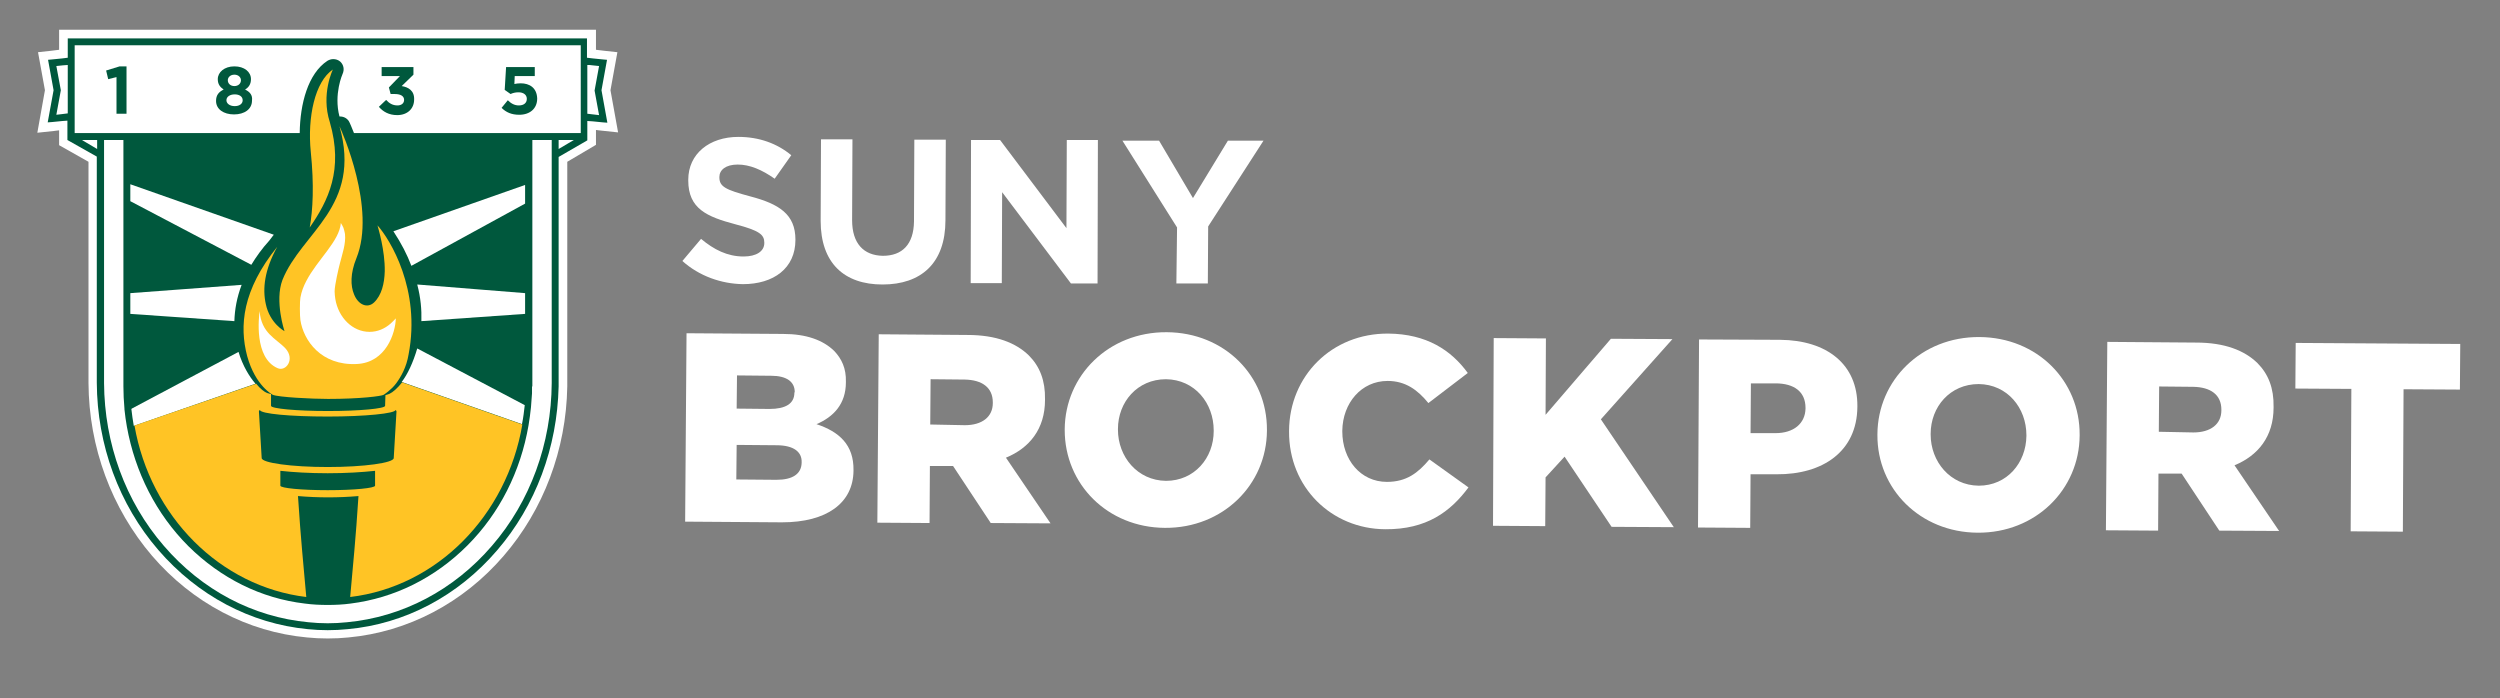 <?xml version="1.0" encoding="utf-8"?>
<!-- Generator: Adobe Illustrator 24.0.3, SVG Export Plug-In . SVG Version: 6.00 Build 0)  -->
<svg version="1.1" id="Horizontal_FInal" xmlns="http://www.w3.org/2000/svg" xmlns:xlink="http://www.w3.org/1999/xlink" x="0px"
	 y="0px" viewBox="0 0 723.2 202" style="enable-background:new 0 0 723.2 202;" xml:space="preserve">
<rect x="0" y="0" width="723.2" height="202" fill="#808080" stroke="none"/>
<style type="text/css">
	.st0{fill:#FFFFFF;}
	.st1{fill:#00583D;}
	.st2{fill:#FFC425;}
</style>
<g>
	<g id="text_3_">
		<g>
			<g>
				<path class="st0" d="M197.4,75.5l5.4-6.4c3.7,3.1,7.6,5.1,12.3,5.1c3.7,0,6-1.5,6-3.9l0-0.1c0-2.3-1.4-3.5-8.3-5.3
					c-8.3-2.2-13.7-4.5-13.7-12.7V52c0-7.5,6.1-12.4,14.5-12.4c6,0,11.2,1.9,15.3,5.3l-4.8,6.8c-3.7-2.6-7.2-4.1-10.7-4.1
					c-3.5,0-5.3,1.6-5.3,3.6l0,0.1c0,2.7,1.8,3.6,8.9,5.5c8.4,2.2,13.1,5.2,13.1,12.5l0,0.1c0,8.2-6.3,12.8-15.2,12.8
					C208.7,82.1,202.3,79.9,197.4,75.5z"/>
				<path class="st0" d="M237.4,63.9l0.1-23.6l9.1,0l-0.1,23.4c0,6.7,3.3,10.2,8.9,10.3c5.6,0,8.9-3.3,9-9.9l0.1-23.7l9.1,0
					l-0.1,23.3c0,12.5-7.1,18.6-18.2,18.6C244.2,82.3,237.4,76.1,237.4,63.9z"/>
				<path class="st0" d="M280.9,40.5l8.4,0L308.5,66l0.1-25.5l9,0L317.5,82l-7.7,0l-19.9-26.4l-0.1,26.3l-9,0L280.9,40.5z"/>
				<path class="st0" d="M340.5,65.8l-15.8-25.1l10.6,0l9.8,16.6l10.1-16.6l10.3,0l-16,24.8l-0.1,16.5l-9.1,0L340.5,65.8z"/>
			</g>
		</g>
		<g>
			<g>
				<path class="st0" d="M198.6,96.4l27.9,0.2c6.8,0,11.6,1.8,14.8,4.9c2.2,2.3,3.5,5.1,3.4,8.9l0,0.2c0,6.3-3.6,10-8.5,12.1
					c6.6,2.2,10.8,6,10.7,13.3l0,0.2c-0.1,9.3-7.7,14.9-20.7,14.9l-28-0.2L198.6,96.4z M224.6,128.8l-11.5-0.1l-0.1,10l11.6,0.1
					c4.7,0,7.2-1.7,7.3-4.9l0-0.2C232,130.8,229.7,128.8,224.6,128.8z M229.9,113.4c0-3-2.4-4.7-6.8-4.7l-9.9-0.1l-0.1,9.6l9.5,0.1
					c4.6,0,7.2-1.5,7.2-4.7L229.9,113.4z"/>
				<path class="st0" d="M254.2,96.7l25.7,0.2c8.3,0,14,2.3,17.7,5.9c3.2,3.2,4.8,7.3,4.7,12.7l0,0.2c0,8.4-4.5,13.9-11.3,16.7
					l12.9,19l-17.3-0.1l-10.9-16.5l-6.7,0l-0.1,16.5l-15.1-0.1L254.2,96.7z M279.1,123c5,0,8.1-2.4,8.1-6.4l0-0.2
					c0-4.3-3.1-6.5-8.1-6.6l-9.9-0.1l-0.1,13.1L279.1,123z"/>
				<path class="st0" d="M308,124.4l0-0.2c0.1-15.6,12.7-28.2,29.5-28.1c16.8,0.1,29.1,12.7,29,28.3l0,0.2
					c-0.1,15.6-12.7,28.2-29.5,28.1C320.3,152.6,308,140,308,124.4z M351.1,124.7l0-0.2c0-7.9-5.5-14.7-13.8-14.8
					c-8.3,0-13.9,6.6-13.9,14.4l0,0.2c0,7.8,5.6,14.7,13.9,14.8C345.5,139.1,351.1,132.5,351.1,124.7z"/>
				<path class="st0" d="M372.9,124.8l0-0.2c0.1-15.8,12.3-28.2,28.7-28.1c11.1,0.1,18.2,4.8,23,11.4l-11.4,8.7
					c-3.1-3.8-6.6-6.4-11.8-6.4c-7.6,0-13,6.4-13.1,14.4l0,0.2c0,8.2,5.3,14.6,12.9,14.6c5.7,0,9-2.6,12.3-6.5l11.3,8.1
					c-5.2,7-12.1,12.2-24.1,12.1C385.2,153,372.8,141,372.9,124.8z"/>
				<path class="st0" d="M432.1,97.8l15.1,0.1l-0.1,22.1L466,98l17.8,0.1l-20.7,23.2l21.1,31.2l-18-0.1l-13.6-20.3l-5.5,6l-0.1,14.1
					l-15.1-0.1L432.1,97.8z"/>
				<path class="st0" d="M491.5,98.2l23.4,0.1c13.7,0.1,22.5,7.2,22.4,19.2l0,0.2c-0.1,12.9-10,19.6-23.4,19.5l-7.5,0l-0.1,15.5
					l-15.1-0.1L491.5,98.2z M513.6,125.3c5.3,0,8.6-2.8,8.7-7.1l0-0.2c0-4.7-3.3-7.1-8.7-7.1l-7.1,0l-0.1,14.4L513.6,125.3z"/>
				<path class="st0" d="M543.1,125.8l0-0.2c0.1-15.6,12.7-28.2,29.5-28.1c16.8,0.1,29.1,12.7,29,28.3l0,0.2
					c-0.1,15.6-12.7,28.2-29.5,28.1C555.4,154,543,141.4,543.1,125.8z M586.2,126.1l0-0.2c0-7.9-5.5-14.7-13.8-14.8
					c-8.3,0-13.9,6.6-13.9,14.4l0,0.2c0,7.8,5.6,14.7,13.9,14.8C580.6,140.5,586.1,133.9,586.2,126.1z"/>
				<path class="st0" d="M609.6,98.9l25.7,0.2c8.3,0,14,2.3,17.7,5.9c3.2,3.2,4.8,7.3,4.7,12.7l0,0.2c0,8.4-4.5,13.9-11.3,16.7
					l12.9,19l-17.3-0.1l-10.9-16.5l-6.7,0l-0.1,16.5l-15.1-0.1L609.6,98.9z M634.5,125.1c5,0,8.1-2.4,8.1-6.4l0-0.2
					c0-4.3-3.1-6.5-8.1-6.6l-9.9-0.1l-0.1,13.1L634.5,125.1z"/>
				<path class="st0" d="M680.2,112.5l-16.2-0.1l0.1-13.2l47.6,0.3l-0.1,13.2l-16.3-0.1l-0.2,41.2l-15.1-0.1L680.2,112.5z"/>
			</g>
		</g>
	</g>
	<g>
		<path class="st0" d="M94.8,184.7c-2,0-4.1-0.1-6-0.3c-17.2-1.6-33.1-10-44.8-23.6c-11.7-13.7-18.3-31.4-18.4-50v-64L17.1,42v-4.3
			c-0.5,0.1-1.1,0.1-1.6,0.2l-4.7,0.5L13,26.1l-2-11l3.7-0.4c0.8-0.1,1.6-0.2,2.4-0.3V8.6h155.3v5.8c0.8,0.1,1.7,0.2,2.5,0.3
			l3.7,0.4l-2,11l2.2,12.2l-4.7-0.5c-0.6-0.1-1.2-0.1-1.7-0.2v4.3l-8.3,4.9l0,65c-0.3,18.3-6.9,35.7-18.4,49
			c-11.7,13.6-27.7,22-44.9,23.6C98.9,184.6,96.9,184.7,94.8,184.7z"/>
		<g>
			<path class="st1" d="M174,26.1l1.6-8.8l-1.1-0.1c-1-0.1-2-0.2-3-0.3c-0.6-0.1-1.1-0.1-1.7-0.2v-5.6H19.6v5.6
				c-0.5,0.1-1.1,0.1-1.6,0.2c-1,0.1-2,0.2-3,0.3l-1.1,0.1l1.6,8.8l-1.7,9.3l1.3-0.1c1-0.1,2-0.2,3-0.3c0.5,0,1-0.1,1.4-0.1v5.6h0
				l0,0l8.5,4.8v65.4c0.1,18,6.4,35.2,17.8,48.4C57.2,172.3,72.5,180.4,89,182c1.9,0.2,3.9,0.3,5.8,0.3c1.9,0,3.9-0.1,5.8-0.3
				c16.5-1.5,31.9-9.6,43.2-22.8c11.2-13,17.4-29.8,17.8-47.4l0-66.4l8.3-4.8l0,0h0v-5.6c0.5,0,1,0.1,1.5,0.1c1,0.1,2,0.2,3,0.3
				l1.3,0.1L174,26.1z"/>
		</g>
		<g>
			<path class="st0" d="M18.2,18.9c-0.6,0.1-1.3,0.1-1.9,0.2l1.3,7l-1.3,7.1c0.6-0.1,1.1-0.1,1.7-0.2c0.5-0.1,1.1-0.1,1.6-0.2V18.8
				C19.1,18.8,18.6,18.9,18.2,18.9z"/>
		</g>
		<g>
			<path class="st0" d="M173.3,19.1c-0.6-0.1-1.3-0.1-1.9-0.2c-0.5-0.1-1-0.1-1.5-0.1v14.1c0.6,0.1,1.1,0.1,1.7,0.2
				c0.6,0.1,1.1,0.1,1.7,0.2l-1.3-7.1L173.3,19.1z"/>
		</g>
		<polygon class="st0" points="161.6,40.5 161.6,43.1 166,40.5 		"/>
		<polygon class="st0" points="28.1,40.5 28.1,43.1 23.7,40.5 		"/>
		<path class="st0" d="M153.9,111.8l0,2l-0.3,4c-0.2,1.8-0.4,3.5-0.7,5.2c-2.3,13.4-8.4,25.5-17.7,34.8
			c-9.4,9.4-21.1,15.2-33.8,16.8c-2.2,0.3-4.4,0.4-6.6,0.4c-2.2,0-4.4-0.1-6.6-0.4c-12.7-1.5-24.3-7.3-33.7-16.6
			c-9.3-9.3-15.4-21.3-17.8-34.6c-0.3-1.6-0.5-3.2-0.7-5l0-0.1v-0.1c-0.2-2.2-0.3-4.3-0.3-6.4V40.5h-5.6v70.3
			c0.1,17.5,6.2,34.3,17.3,47.1c11,12.8,25.8,20.6,41.8,22.1c3.7,0.4,7.5,0.4,11.2,0c16-1.5,30.9-9.3,41.9-22.1
			c11.1-12.8,17.2-29.6,17.3-47.1l0-1V40.5h-5.6V111.8z"/>
		<g>
			<path class="st0" d="M79.2,67.9L37.7,53.3v4.9l35,18.4c1.4-2.3,3.1-4.7,5.2-7C78.2,69.2,78.7,68.6,79.2,67.9z"/>
			<path class="st0" d="M37.7,84.8v6l30.1,2.1c0.1-3.3,0.7-6.8,2.1-10.5L37.7,84.8z"/>
			<path class="st0" d="M121.9,92.9l30-2.1v-6l-31.2-2.5C121.7,86.1,122,89.6,121.9,92.9z"/>
			<path class="st0" d="M151.9,58.9v-5.4l-38.1,13.4c2.3,3.5,4,6.8,5.2,10L151.9,58.9z"/>
			<path class="st0" d="M38.3,118.1l-0.3,0.2c0.2,1.6,0.4,3.3,0.7,4.9L73.9,111c0,0,0,0,0,0c-1.8-2.1-3.7-5.2-4.9-9.2L38.3,118.1z"
				/>
			<path class="st0" d="M151,122.7c0.4-1.9,0.6-3.8,0.8-5.5l-31.1-16.4c-1.2,4.1-2.8,7.5-4.5,9.7L151,122.7z"/>
		</g>
		<g>
			<path class="st0" d="M167.9,13.1H21.6v25.4h65.1c0.1-8.5,2.4-17.2,8-20.9c0.5-0.3,1.1-0.5,1.7-0.5c0.7,0,1.4,0.2,2,0.7
				c1,0.9,1.3,2.3,0.7,3.6c0,0-2.6,5.8-0.9,12.3c0.1,0,0.1,0,0.2,0c1.1,0,2.2,0.6,2.7,1.7c0.1,0.2,0.6,1.3,1.3,3.1h65.6V13.1z"/>
		</g>
		<g>
			<path class="st2" d="M111.4,117.4c0,0.8-7.4,1.5-16.5,1.5s-16.5-0.7-16.5-1.5l0-3.4c-0.4-0.1-0.8-0.2-1.1-0.3
				c-0.8-0.3-2-1.2-3.2-2.7c0,0,0,0,0,0c0,0,0,0,0,0l-35.2,12.1c4.6,26.3,24.8,46.6,49.7,49.6c-0.8-9.1-1.6-16.8-2.4-29.2
				c5.8,0.5,11.7,0.5,17.5,0c-0.8,12.5-1.6,20.1-2.4,29.2c25.1-3,45.3-23.5,49.8-49.9l-34.8-12.2c0,0,0-0.1,0.1-0.1l0,0
				c-1.4,1.8-2.8,3-3.7,3.4c-0.3,0.1-0.7,0.3-1.2,0.4c0,0,0,0,0,0L111.4,117.4z M108.5,140.5c0,0.7-6.1,1.3-13.7,1.3
				s-13.7-0.6-13.7-1.3l0-4.3c3.6,0.4,8.4,0.7,13.7,0.7s10-0.3,13.7-0.7L108.5,140.5z M114.3,126.5
				C114.3,126.5,114.3,126.6,114.3,126.5 M113.9,132.5c0,1.4-8.6,2.6-19.1,2.6s-19.1-1.2-19.1-2.6L74.9,119c0-0.1,0.1-0.3,0.3-0.4
				c0.1,1.1,8.8,1.9,19.6,1.9s19.6-0.9,19.6-1.9c0.2,0.1,0.3,0.3,0.3,0.4L113.9,132.5z"/>
			<g>
				<path class="st2" d="M118.2,102.5c-0.6,3.7-2.2,6.5-3.6,8.4c-1.4,1.9-3.6,3.3-3.6,3.3c-0.6,0.4-6.8,1.2-16.1,1.2
					c-4.6,0-14.5-0.5-16-1.2c0,0-5-2.5-7.4-11.2c-2.3-8.7-1.4-19.1,8.7-31.6c-3.7,6.7-4.3,12.1-3.3,16.6c1.2,5.6,5.4,7.8,5.4,7.8
					s-2.9-8.7-0.6-14.8c5.5-13.8,23.1-21.2,16.5-44.5c0.7,1.5,10.7,23.9,4.9,38.2c-1.8,4.4-1.7,8-0.7,10.4c1.2,3.1,3.9,4.2,5.8,2.4
					c2.2-2.1,3-5.5,3.1-9c0.1-6.1-1.9-12.5-2.1-13.3C112.8,69.2,121.8,83.8,118.2,102.5z"/>
			</g>
			<g>
				<path class="st2" d="M95.4,35.3c-2.6-8.1,0.9-15.2,0.9-15.2c-5.2,3.5-7.4,13.8-6.4,23.8c1,9.7,0.6,16.9-0.3,21.9
					C95,58,99.4,49.1,95.4,35.3z"/>
			</g>
			<path class="st0" d="M75.1,90c-0.2,1.6-1.7,13.5,5.2,16.5c2.4,1.1,5.2-2.6,2.2-5.8C79.8,97.9,75.6,96.4,75.1,90z"/>
			<path class="st0" d="M113,93.6c-1.7,1.5-3.8,2.4-6.1,2.4c-4.9,0-9-4.1-9.9-9.5c-0.1-0.7-0.2-1.5-0.2-2.2c0-1.8,1.2-6.9,1.5-8
				c0.7-2.8,1.8-5.8,1.5-8.6c0-0.2-0.1-0.3-0.1-0.5c-0.1-0.5-0.2-0.8-0.3-1.1c0,0,0-0.1,0-0.1v0c-0.2-0.5-0.5-1-0.8-1.5
				c-0.4,5.3-6.8,10.6-10,16.8c-0.8,1.5-1.4,3.1-1.7,4.8c-0.2,1-0.2,5.3,0,6.5c0.9,5.9,6,13.2,16.3,12.7c8.5-0.4,11.2-9,11.3-13.2
				C114,92.6,113.6,93.1,113,93.6z"/>
		</g>
		<g>
			<polygon class="st1" points="34.6,19.2 30.7,20.4 31.3,22.9 33.7,22.3 33.7,32.9 36.6,32.9 36.6,19.2 			"/>
			<path class="st1" d="M70.9,25.9c1-0.6,1.7-1.5,1.7-3v0c0-2.1-1.9-3.7-4.8-3.7c-2.9,0-4.8,1.7-4.8,3.7v0c0,1.5,0.7,2.3,1.7,3
				c-1.4,0.7-2.2,1.6-2.2,3.3v0c0,2.4,2.2,3.9,5.2,3.9c3,0,5.2-1.5,5.2-4v0C73.1,27.5,72.3,26.6,70.9,25.9z M65.9,23.2
				c0-0.8,0.7-1.6,1.9-1.6c1.2,0,1.9,0.8,1.9,1.6v0c0,1-0.8,1.7-1.9,1.7C66.7,24.9,65.9,24.2,65.9,23.2L65.9,23.2z M70.2,29
				c0,1-0.9,1.7-2.3,1.7c-1.5,0-2.4-0.8-2.4-1.7v0c0-1,1-1.7,2.4-1.7C69.2,27.3,70.2,27.9,70.2,29L70.2,29z"/>
			<path class="st1" d="M116.2,24.9l3.4-3.3v-2.2h-9.2v2.6h5.3l-3.2,3.3l0.5,1.9h1.2c1.7,0,2.7,0.6,2.7,1.7v0c0,1-0.8,1.6-1.9,1.6
				c-1.4,0-2.4-0.6-3.3-1.6l-2.1,2c1.2,1.4,2.9,2.4,5.3,2.4c3,0,4.9-1.9,4.9-4.5v0C119.9,26.2,118.1,25.2,116.2,24.9z"/>
			<path class="st1" d="M150.6,24.1c-0.8,0-1.2,0.1-1.8,0.2l0.1-2.3h5.8v-2.6h-8.3L146,26l1.7,1.2c0.6-0.3,1.4-0.5,2.3-0.5
				c1.4,0,2.4,0.7,2.4,1.9v0c0,1.2-0.9,1.9-2.3,1.9c-1.2,0-2.2-0.5-3.2-1.5l-1.8,2.2c1.3,1.3,2.9,2,5.1,2c3.1,0,5.2-1.8,5.2-4.7v0
				C155.3,25.4,153.2,24.1,150.6,24.1z"/>
		</g>
	</g>
</g>
</svg>
